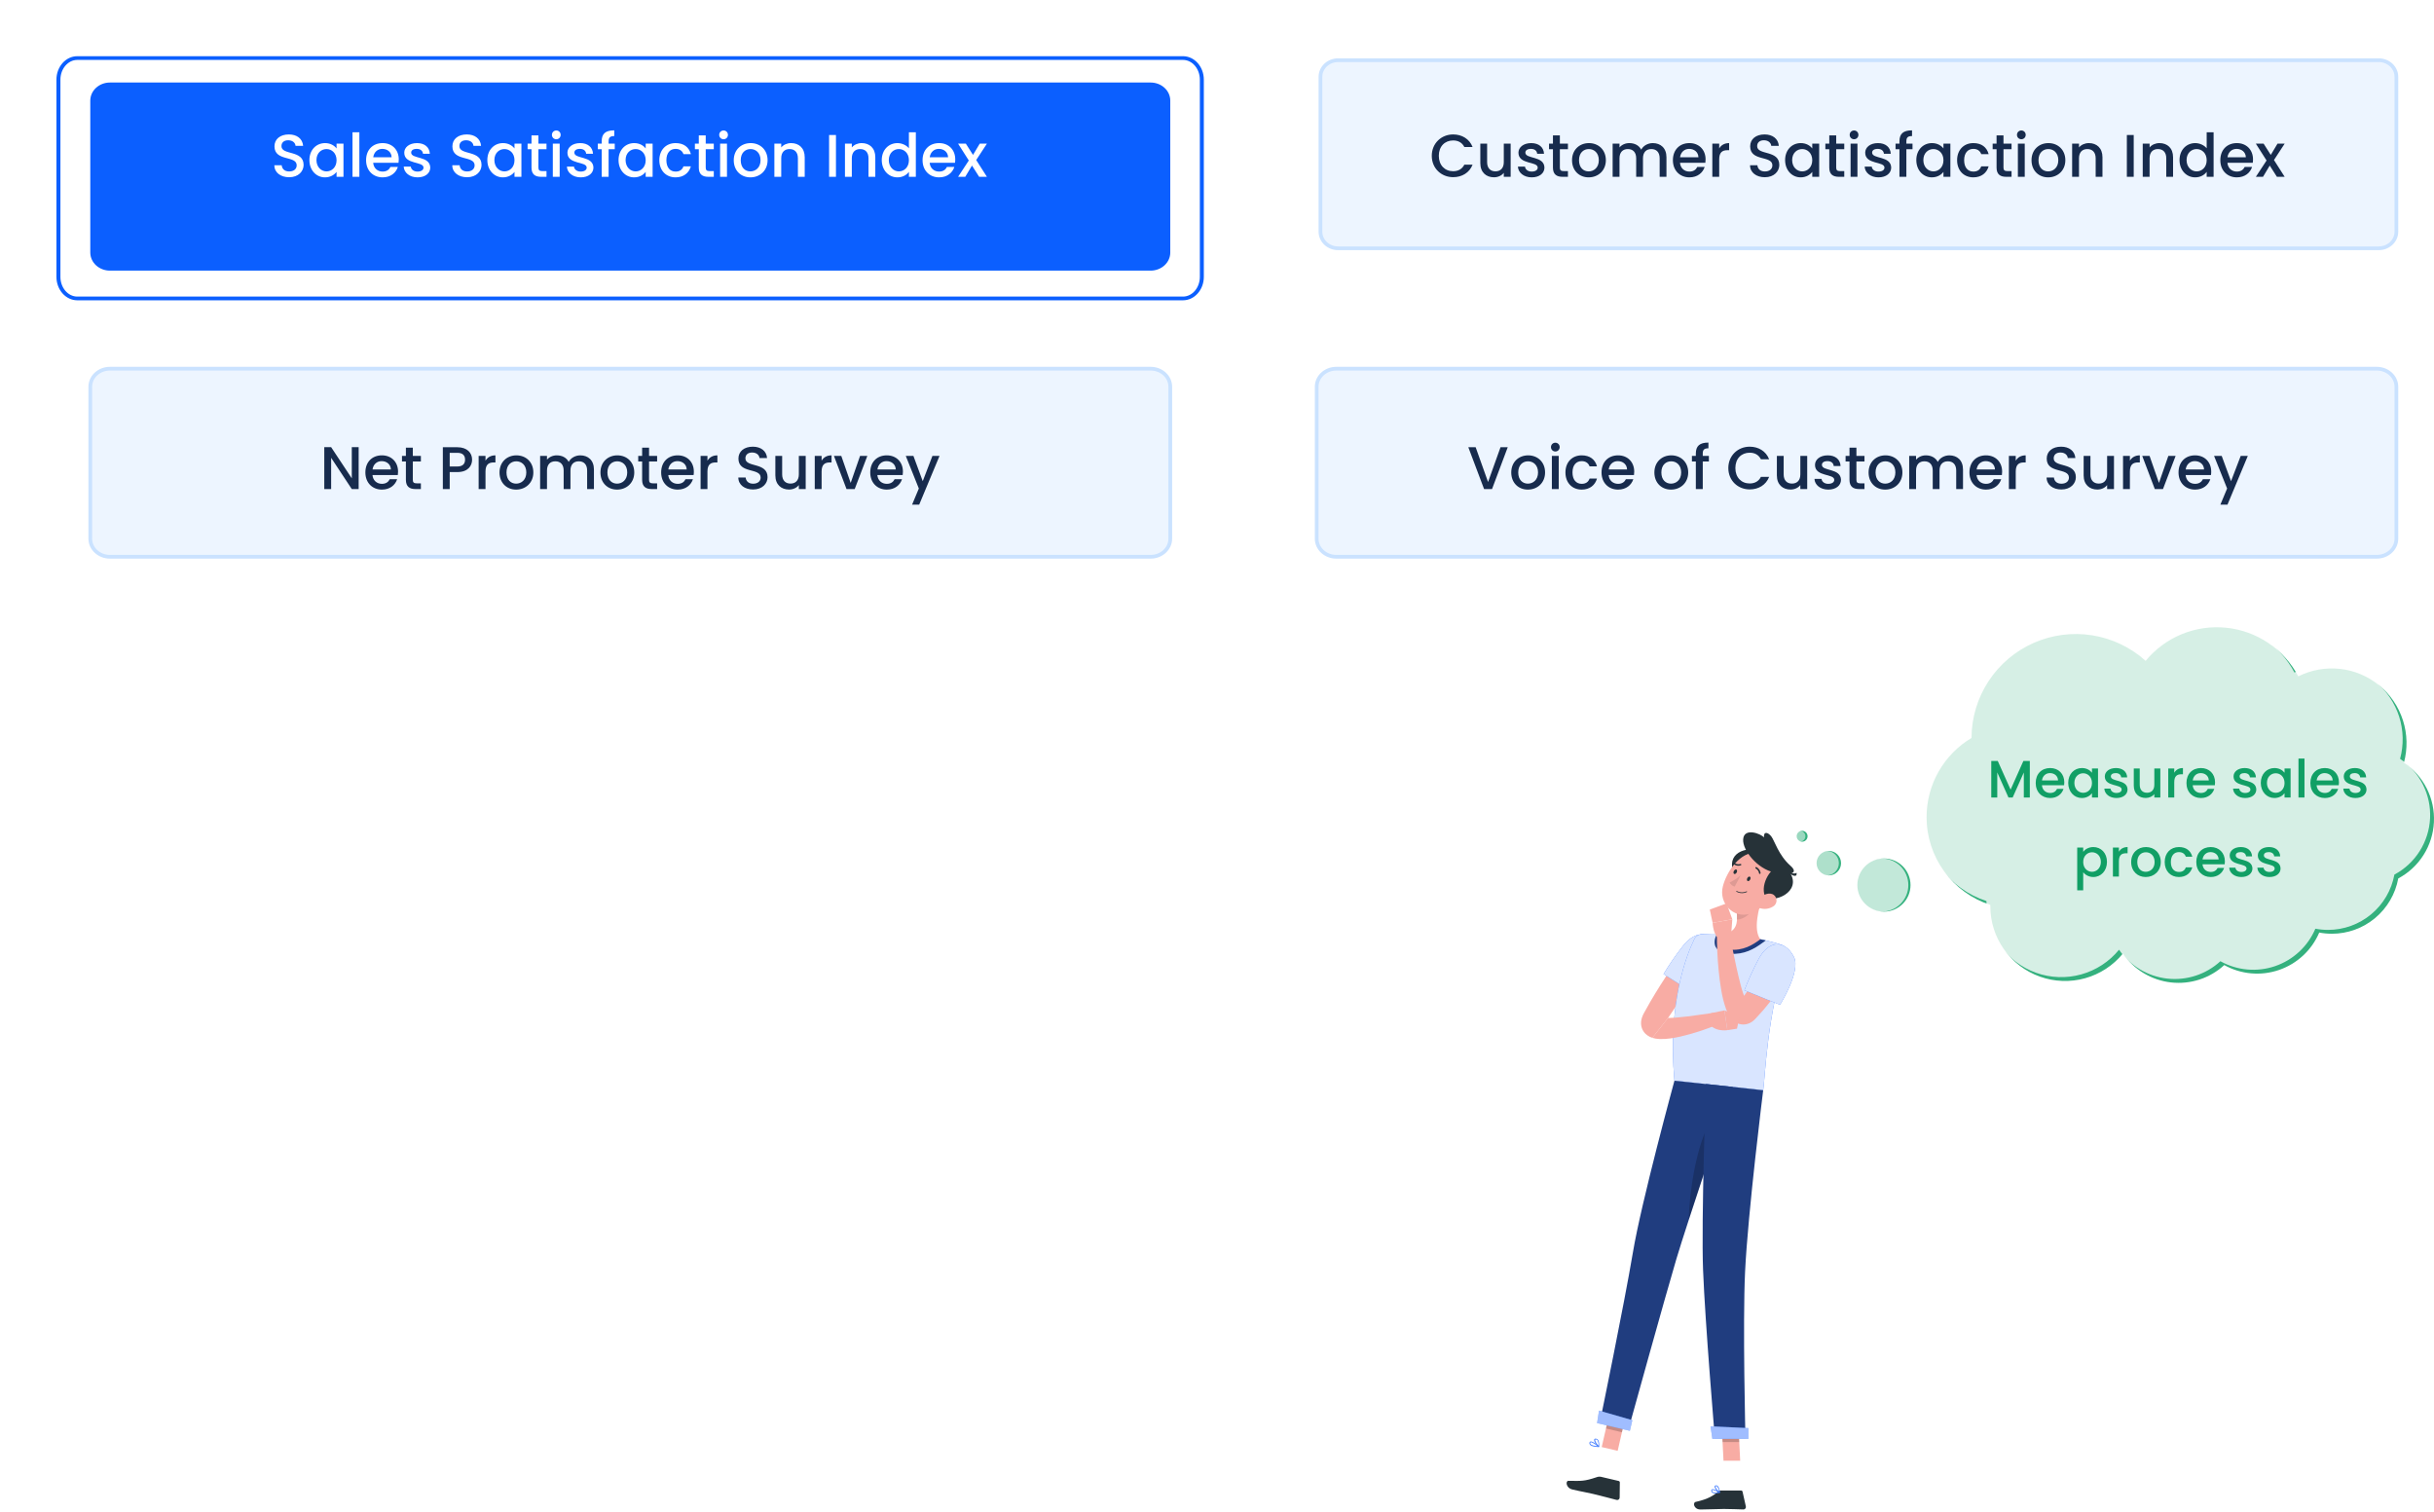 <svg width="647" height="402" viewBox="0 0 647 402" fill="none" xmlns="http://www.w3.org/2000/svg">
<g filter="url(#filter0_d_387_218)">
<path d="M29.22 16H305.861C307.245 16 308.572 16.506 309.551 17.408C310.53 18.31 311.08 19.533 311.08 20.808V61.192C311.08 62.467 310.53 63.69 309.551 64.592C308.572 65.493 307.245 66 305.861 66H29.22C27.835 66 26.508 65.493 25.529 64.592C24.55 63.69 24 62.467 24 61.192V20.808C24 19.533 24.55 18.31 25.529 17.408C26.508 16.506 27.835 16 29.22 16V16Z" fill="#0B5FFF"/>
</g>
<g filter="url(#filter1_d_387_218)">
<path d="M20.546 9.99C18.072 9.99 16.06 12.345 16.06 15.24V67.652C16.06 70.547 18.072 72.902 20.546 72.902H314.454C316.927 72.902 318.94 70.547 318.94 67.652V15.24C318.94 12.345 316.927 9.99 314.454 9.99H20.546ZM20.546 9H314.454C317.517 9 319.999 11.794 319.999 15.24V67.652C319.999 71.098 317.517 73.891 314.454 73.891H20.546C17.483 73.891 15 71.098 15 67.652V15.24C15 11.794 17.483 9 20.546 9Z" fill="#0B5FFF"/>
</g>
<path d="M632.303 16H355.697C353.103 16 351 17.975 351 20.412V61.588C351 64.025 353.103 66 355.697 66H632.303C634.897 66 637 64.025 637 61.588V20.412C637 17.975 634.897 16 632.303 16Z" fill="#EDF5FF" stroke="#CAE2FF" stroke-width="0.99"/>
<path d="M305.861 98H29.22C26.337 98 24 100.152 24 102.808V143.192C24 145.848 26.337 148 29.22 148H305.861C308.743 148 311.08 145.848 311.08 143.192V102.808C311.08 100.152 308.743 98 305.861 98Z" fill="#EDF5FF" stroke="#CAE2FF" stroke-width="0.99"/>
<path d="M631.782 98H355.218C352.336 98 350 100.152 350 102.808V143.192C350 145.848 352.336 148 355.218 148H631.782C634.664 148 637 145.848 637 143.192V102.808C637 100.152 634.664 98 631.782 98Z" fill="#EDF5FF" stroke="#CAE2FF" stroke-width="0.99"/>
<path d="M380.592 41.416C380.592 44.76 383.136 47.096 386.272 47.096C388.592 47.096 390.592 45.944 391.44 43.768H389.248C388.656 44.952 387.6 45.512 386.272 45.512C384.064 45.512 382.464 43.928 382.464 41.416C382.464 38.904 384.064 37.336 386.272 37.336C387.6 37.336 388.656 37.896 389.248 39.08H391.44C390.592 36.904 388.592 35.736 386.272 35.736C383.136 35.736 380.592 38.088 380.592 41.416ZM401.559 38.184H399.735V43.096C399.735 44.712 398.855 45.544 397.511 45.544C396.183 45.544 395.303 44.712 395.303 43.096V38.184H393.495V43.368C393.495 45.832 395.063 47.128 397.127 47.128C398.167 47.128 399.159 46.696 399.735 45.944V47H401.559V38.184ZM410.542 44.536C410.446 41.352 405.47 42.344 405.47 40.568C405.47 39.976 405.982 39.576 406.958 39.576C407.95 39.576 408.542 40.104 408.606 40.872H410.43C410.334 39.112 409.022 38.04 407.022 38.04C404.942 38.04 403.63 39.176 403.63 40.584C403.63 43.816 408.75 42.824 408.75 44.552C408.75 45.16 408.19 45.608 407.134 45.608C406.126 45.608 405.438 45.016 405.374 44.296H403.486C403.566 45.896 405.054 47.144 407.166 47.144C409.246 47.144 410.542 46.024 410.542 44.536ZM412.801 44.552C412.801 46.344 413.777 47 415.345 47H416.785V45.48H415.665C414.897 45.48 414.641 45.208 414.641 44.552V39.672H416.785V38.184H414.641V35.992H412.801V38.184H411.761V39.672H412.801V44.552ZM426.866 42.584C426.866 39.816 424.882 38.04 422.37 38.04C419.858 38.04 417.874 39.816 417.874 42.584C417.874 45.352 419.778 47.144 422.29 47.144C424.818 47.144 426.866 45.352 426.866 42.584ZM419.73 42.584C419.73 40.584 420.962 39.624 422.338 39.624C423.698 39.624 424.994 40.584 424.994 42.584C424.994 44.584 423.65 45.56 422.29 45.56C420.914 45.56 419.73 44.584 419.73 42.584ZM441.165 47H442.973V41.8C442.973 39.336 441.405 38.04 439.341 38.04C438.061 38.04 436.813 38.712 436.269 39.784C435.661 38.632 434.493 38.04 433.101 38.04C432.045 38.04 431.085 38.472 430.493 39.192V38.184H428.669V47H430.493V42.072C430.493 40.456 431.373 39.624 432.717 39.624C434.045 39.624 434.925 40.456 434.925 42.072V47H436.733V42.072C436.733 40.456 437.613 39.624 438.957 39.624C440.285 39.624 441.165 40.456 441.165 42.072V47ZM449.006 39.576C450.366 39.576 451.438 40.44 451.47 41.8H446.59C446.782 40.408 447.774 39.576 449.006 39.576ZM453.134 44.376H451.166C450.83 45.064 450.206 45.608 449.086 45.608C447.742 45.608 446.702 44.728 446.574 43.272H453.31C453.358 42.968 453.374 42.68 453.374 42.376C453.374 39.784 451.598 38.04 449.086 38.04C446.478 38.04 444.686 39.816 444.686 42.584C444.686 45.352 446.558 47.144 449.086 47.144C451.246 47.144 452.638 45.912 453.134 44.376ZM456.993 42.36C456.993 40.488 457.825 39.928 459.169 39.928H459.633V38.04C458.385 38.04 457.505 38.584 456.993 39.464V38.184H455.169V47H456.993V42.36ZM472.97 43.848C472.97 39.784 467.082 41.352 467.082 38.84C467.082 37.768 467.898 37.256 468.954 37.288C470.106 37.32 470.762 38.008 470.826 38.76H472.842C472.682 36.856 471.178 35.736 469.05 35.736C466.778 35.736 465.226 36.952 465.226 38.904C465.226 43 471.13 41.256 471.13 43.944C471.13 44.888 470.41 45.576 469.13 45.576C467.866 45.576 467.226 44.84 467.146 43.928H465.194C465.194 45.896 466.906 47.112 469.13 47.112C471.61 47.112 472.97 45.512 472.97 43.848ZM474.514 42.552C474.514 45.272 476.354 47.144 478.642 47.144C480.114 47.144 481.17 46.44 481.73 45.688V47H483.57V38.184H481.73V39.464C481.186 38.744 480.162 38.04 478.674 38.04C476.354 38.04 474.514 39.832 474.514 42.552ZM481.73 42.584C481.73 44.488 480.434 45.56 479.058 45.56C477.698 45.56 476.386 44.456 476.386 42.552C476.386 40.648 477.698 39.624 479.058 39.624C480.434 39.624 481.73 40.696 481.73 42.584ZM486.254 44.552C486.254 46.344 487.23 47 488.798 47H490.238V45.48H489.118C488.35 45.48 488.094 45.208 488.094 44.552V39.672H490.238V38.184H488.094V35.992H486.254V38.184H485.214V39.672H486.254V44.552ZM491.919 47H493.743V38.184H491.919V47ZM492.847 37.016C493.487 37.016 493.999 36.504 493.999 35.848C493.999 35.192 493.487 34.68 492.847 34.68C492.191 34.68 491.679 35.192 491.679 35.848C491.679 36.504 492.191 37.016 492.847 37.016ZM502.714 44.536C502.618 41.352 497.642 42.344 497.642 40.568C497.642 39.976 498.154 39.576 499.13 39.576C500.122 39.576 500.714 40.104 500.778 40.872H502.602C502.506 39.112 501.194 38.04 499.194 38.04C497.114 38.04 495.802 39.176 495.802 40.584C495.802 43.816 500.922 42.824 500.922 44.552C500.922 45.16 500.362 45.608 499.306 45.608C498.298 45.608 497.61 45.016 497.546 44.296H495.658C495.738 45.896 497.226 47.144 499.338 47.144C501.418 47.144 502.714 46.024 502.714 44.536ZM504.908 47H506.748V39.672H508.38V38.184H506.748V37.56C506.748 36.552 507.132 36.168 508.252 36.168V34.648C505.948 34.648 504.908 35.528 504.908 37.56V38.184H503.868V39.672H504.908V47ZM509.389 42.552C509.389 45.272 511.229 47.144 513.517 47.144C514.989 47.144 516.045 46.44 516.605 45.688V47H518.445V38.184H516.605V39.464C516.061 38.744 515.037 38.04 513.549 38.04C511.229 38.04 509.389 39.832 509.389 42.552ZM516.605 42.584C516.605 44.488 515.309 45.56 513.933 45.56C512.573 45.56 511.261 44.456 511.261 42.552C511.261 40.648 512.573 39.624 513.933 39.624C515.309 39.624 516.605 40.696 516.605 42.584ZM520.233 42.584C520.233 45.352 522.025 47.144 524.553 47.144C526.713 47.144 528.121 45.944 528.617 44.216H526.649C526.313 45.128 525.641 45.608 524.553 45.608C523.081 45.608 522.105 44.52 522.105 42.584C522.105 40.664 523.081 39.576 524.553 39.576C525.641 39.576 526.345 40.12 526.649 40.968H528.617C528.121 39.112 526.713 38.04 524.553 38.04C522.025 38.04 520.233 39.832 520.233 42.584ZM530.722 44.552C530.722 46.344 531.698 47 533.266 47H534.706V45.48H533.586C532.818 45.48 532.562 45.208 532.562 44.552V39.672H534.706V38.184H532.562V35.992H530.722V38.184H529.682V39.672H530.722V44.552ZM536.388 47H538.212V38.184H536.388V47ZM537.316 37.016C537.956 37.016 538.468 36.504 538.468 35.848C538.468 35.192 537.956 34.68 537.316 34.68C536.66 34.68 536.148 35.192 536.148 35.848C536.148 36.504 536.66 37.016 537.316 37.016ZM549.006 42.584C549.006 39.816 547.022 38.04 544.51 38.04C541.998 38.04 540.014 39.816 540.014 42.584C540.014 45.352 541.918 47.144 544.43 47.144C546.958 47.144 549.006 45.352 549.006 42.584ZM541.87 42.584C541.87 40.584 543.102 39.624 544.478 39.624C545.838 39.624 547.134 40.584 547.134 42.584C547.134 44.584 545.79 45.56 544.43 45.56C543.054 45.56 541.87 44.584 541.87 42.584ZM557.065 47H558.873V41.8C558.873 39.336 557.321 38.04 555.257 38.04C554.201 38.04 553.225 38.472 552.633 39.192V38.184H550.809V47H552.633V42.072C552.633 40.456 553.513 39.624 554.857 39.624C556.185 39.624 557.065 40.456 557.065 42.072V47ZM565.356 47H567.18V35.88H565.356V47ZM575.831 47H577.639V41.8C577.639 39.336 576.087 38.04 574.023 38.04C572.967 38.04 571.991 38.472 571.399 39.192V38.184H569.575V47H571.399V42.072C571.399 40.456 572.279 39.624 573.623 39.624C574.951 39.624 575.831 40.456 575.831 42.072V47ZM579.358 42.552C579.358 45.272 581.198 47.144 583.518 47.144C584.958 47.144 586.014 46.472 586.574 45.672V47H588.414V35.16H586.574V39.416C585.902 38.584 584.686 38.04 583.534 38.04C581.198 38.04 579.358 39.832 579.358 42.552ZM586.574 42.584C586.574 44.488 585.278 45.56 583.902 45.56C582.542 45.56 581.23 44.456 581.23 42.552C581.23 40.648 582.542 39.624 583.902 39.624C585.278 39.624 586.574 40.696 586.574 42.584ZM594.521 39.576C595.881 39.576 596.953 40.44 596.985 41.8H592.105C592.297 40.408 593.289 39.576 594.521 39.576ZM598.649 44.376H596.681C596.345 45.064 595.721 45.608 594.601 45.608C593.257 45.608 592.217 44.728 592.089 43.272H598.825C598.873 42.968 598.889 42.68 598.889 42.376C598.889 39.784 597.113 38.04 594.601 38.04C591.993 38.04 590.201 39.816 590.201 42.584C590.201 45.352 592.073 47.144 594.601 47.144C596.761 47.144 598.153 45.912 598.649 44.376ZM605.244 47H607.308L604.46 42.536L607.308 38.184H605.404L603.612 41.176L601.708 38.184H599.644L602.492 42.664L599.644 47H601.548L603.34 44.008L605.244 47Z" fill="#172B4D"/>
<path d="M93.512 118.864V127.152L88.024 118.864H86.2V130H88.024V121.696L93.512 130H95.336V118.864H93.512ZM101.443 122.576C102.803 122.576 103.875 123.44 103.907 124.8H99.027C99.219 123.408 100.211 122.576 101.443 122.576ZM105.571 127.376H103.603C103.267 128.064 102.643 128.608 101.523 128.608C100.179 128.608 99.139 127.728 99.011 126.272H105.747C105.795 125.968 105.811 125.68 105.811 125.376C105.811 122.784 104.035 121.04 101.523 121.04C98.915 121.04 97.123 122.816 97.123 125.584C97.123 128.352 98.995 130.144 101.523 130.144C103.683 130.144 105.075 128.912 105.571 127.376ZM107.894 127.552C107.894 129.344 108.87 130 110.438 130H111.878V128.48H110.758C109.99 128.48 109.734 128.208 109.734 127.552V122.672H111.878V121.184H109.734V118.992H107.894V121.184H106.854V122.672H107.894V127.552ZM119.54 124V120.368H121.556C122.98 120.368 123.62 121.04 123.62 122.192C123.62 123.312 122.98 124 121.556 124H119.54ZM125.492 122.192C125.492 120.384 124.196 118.88 121.556 118.88H117.716V130H119.54V125.488H121.556C124.452 125.488 125.492 123.776 125.492 122.192ZM129.055 125.36C129.055 123.488 129.887 122.928 131.231 122.928H131.695V121.04C130.447 121.04 129.567 121.584 129.055 122.464V121.184H127.231V130H129.055V125.36ZM141.772 125.584C141.772 122.816 139.788 121.04 137.276 121.04C134.764 121.04 132.78 122.816 132.78 125.584C132.78 128.352 134.684 130.144 137.196 130.144C139.724 130.144 141.772 128.352 141.772 125.584ZM134.636 125.584C134.636 123.584 135.868 122.624 137.244 122.624C138.604 122.624 139.9 123.584 139.9 125.584C139.9 127.584 138.556 128.56 137.196 128.56C135.82 128.56 134.636 127.584 134.636 125.584ZM156.071 130H157.879V124.8C157.879 122.336 156.311 121.04 154.247 121.04C152.967 121.04 151.719 121.712 151.175 122.784C150.567 121.632 149.399 121.04 148.007 121.04C146.951 121.04 145.991 121.472 145.399 122.192V121.184H143.575V130H145.399V125.072C145.399 123.456 146.279 122.624 147.623 122.624C148.951 122.624 149.831 123.456 149.831 125.072V130H151.639V125.072C151.639 123.456 152.519 122.624 153.863 122.624C155.191 122.624 156.071 123.456 156.071 125.072V130ZM168.6 125.584C168.6 122.816 166.616 121.04 164.104 121.04C161.592 121.04 159.608 122.816 159.608 125.584C159.608 128.352 161.512 130.144 164.024 130.144C166.552 130.144 168.6 128.352 168.6 125.584ZM161.464 125.584C161.464 123.584 162.696 122.624 164.072 122.624C165.432 122.624 166.728 123.584 166.728 125.584C166.728 127.584 165.384 128.56 164.024 128.56C162.648 128.56 161.464 127.584 161.464 125.584ZM170.691 127.552C170.691 129.344 171.667 130 173.235 130H174.675V128.48H173.555C172.787 128.48 172.531 128.208 172.531 127.552V122.672H174.675V121.184H172.531V118.992H170.691V121.184H169.651V122.672H170.691V127.552ZM180.068 122.576C181.428 122.576 182.5 123.44 182.532 124.8H177.652C177.844 123.408 178.836 122.576 180.068 122.576ZM184.196 127.376H182.228C181.892 128.064 181.268 128.608 180.148 128.608C178.804 128.608 177.764 127.728 177.636 126.272H184.372C184.42 125.968 184.436 125.68 184.436 125.376C184.436 122.784 182.66 121.04 180.148 121.04C177.54 121.04 175.748 122.816 175.748 125.584C175.748 128.352 177.62 130.144 180.148 130.144C182.308 130.144 183.7 128.912 184.196 127.376ZM188.055 125.36C188.055 123.488 188.887 122.928 190.231 122.928H190.695V121.04C189.447 121.04 188.567 121.584 188.055 122.464V121.184H186.231V130H188.055V125.36ZM204.032 126.848C204.032 122.784 198.144 124.352 198.144 121.84C198.144 120.768 198.96 120.256 200.016 120.288C201.168 120.32 201.824 121.008 201.888 121.76H203.904C203.744 119.856 202.24 118.736 200.112 118.736C197.84 118.736 196.288 119.952 196.288 121.904C196.288 126 202.192 124.256 202.192 126.944C202.192 127.888 201.472 128.576 200.192 128.576C198.928 128.576 198.288 127.84 198.208 126.928H196.256C196.256 128.896 197.968 130.112 200.192 130.112C202.672 130.112 204.032 128.512 204.032 126.848ZM214.168 121.184H212.344V126.096C212.344 127.712 211.464 128.544 210.12 128.544C208.792 128.544 207.912 127.712 207.912 126.096V121.184H206.104V126.368C206.104 128.832 207.672 130.128 209.736 130.128C210.776 130.128 211.768 129.696 212.344 128.944V130H214.168V121.184ZM218.399 125.36C218.399 123.488 219.231 122.928 220.575 122.928H221.039V121.04C219.791 121.04 218.911 121.584 218.399 122.464V121.184H216.575V130H218.399V125.36ZM221.676 121.184L225.02 130H227.196L230.556 121.184H228.62L226.124 128.368L223.628 121.184H221.676ZM235.646 122.576C237.006 122.576 238.078 123.44 238.11 124.8H233.23C233.422 123.408 234.414 122.576 235.646 122.576ZM239.774 127.376H237.806C237.47 128.064 236.846 128.608 235.726 128.608C234.382 128.608 233.342 127.728 233.214 126.272H239.95C239.998 125.968 240.014 125.68 240.014 125.376C240.014 122.784 238.238 121.04 235.726 121.04C233.118 121.04 231.326 122.816 231.326 125.584C231.326 128.352 233.198 130.144 235.726 130.144C237.886 130.144 239.278 128.912 239.774 127.376ZM245.281 127.904L242.801 121.184H240.769L244.241 129.856L242.449 134.144H244.337L249.745 121.184H247.857L245.281 127.904Z" fill="#172B4D"/>
<path d="M395.552 128.128L392.256 118.88H390.304L394.496 130H396.608L400.784 118.88H398.864L395.552 128.128ZM410.709 125.584C410.709 122.816 408.725 121.04 406.213 121.04C403.701 121.04 401.717 122.816 401.717 125.584C401.717 128.352 403.621 130.144 406.133 130.144C408.661 130.144 410.709 128.352 410.709 125.584ZM403.573 125.584C403.573 123.584 404.805 122.624 406.181 122.624C407.541 122.624 408.837 123.584 408.837 125.584C408.837 127.584 407.493 128.56 406.133 128.56C404.757 128.56 403.573 127.584 403.573 125.584ZM412.513 130H414.337V121.184H412.513V130ZM413.441 120.016C414.081 120.016 414.593 119.504 414.593 118.848C414.593 118.192 414.081 117.68 413.441 117.68C412.785 117.68 412.273 118.192 412.273 118.848C412.273 119.504 412.785 120.016 413.441 120.016ZM416.123 125.584C416.123 128.352 417.915 130.144 420.443 130.144C422.603 130.144 424.011 128.944 424.507 127.216H422.539C422.203 128.128 421.531 128.608 420.443 128.608C418.971 128.608 417.995 127.52 417.995 125.584C417.995 123.664 418.971 122.576 420.443 122.576C421.531 122.576 422.235 123.12 422.539 123.968H424.507C424.011 122.112 422.603 121.04 420.443 121.04C417.915 121.04 416.123 122.832 416.123 125.584ZM430.037 122.576C431.397 122.576 432.469 123.44 432.501 124.8H427.621C427.813 123.408 428.805 122.576 430.037 122.576ZM434.165 127.376H432.197C431.861 128.064 431.237 128.608 430.117 128.608C428.773 128.608 427.733 127.728 427.605 126.272H434.341C434.389 125.968 434.405 125.68 434.405 125.376C434.405 122.784 432.629 121.04 430.117 121.04C427.509 121.04 425.717 122.816 425.717 125.584C425.717 128.352 427.589 130.144 430.117 130.144C432.277 130.144 433.669 128.912 434.165 127.376ZM448.756 125.584C448.756 122.816 446.772 121.04 444.26 121.04C441.748 121.04 439.764 122.816 439.764 125.584C439.764 128.352 441.668 130.144 444.18 130.144C446.708 130.144 448.756 128.352 448.756 125.584ZM441.62 125.584C441.62 123.584 442.852 122.624 444.228 122.624C445.588 122.624 446.884 123.584 446.884 125.584C446.884 127.584 445.54 128.56 444.18 128.56C442.804 128.56 441.62 127.584 441.62 125.584ZM450.783 130H452.623V122.672H454.255V121.184H452.623V120.56C452.623 119.552 453.007 119.168 454.127 119.168V117.648C451.823 117.648 450.783 118.528 450.783 120.56V121.184H449.743V122.672H450.783V130ZM459.42 124.416C459.42 127.76 461.964 130.096 465.1 130.096C467.42 130.096 469.42 128.944 470.268 126.768H468.076C467.484 127.952 466.428 128.512 465.1 128.512C462.892 128.512 461.292 126.928 461.292 124.416C461.292 121.904 462.892 120.336 465.1 120.336C466.428 120.336 467.484 120.896 468.076 122.08H470.268C469.42 119.904 467.42 118.736 465.1 118.736C461.964 118.736 459.42 121.088 459.42 124.416ZM480.387 121.184H478.563V126.096C478.563 127.712 477.683 128.544 476.339 128.544C475.011 128.544 474.131 127.712 474.131 126.096V121.184H472.323V126.368C472.323 128.832 473.891 130.128 475.955 130.128C476.995 130.128 477.987 129.696 478.563 128.944V130H480.387V121.184ZM489.37 127.536C489.274 124.352 484.298 125.344 484.298 123.568C484.298 122.976 484.81 122.576 485.786 122.576C486.778 122.576 487.37 123.104 487.434 123.872H489.258C489.162 122.112 487.85 121.04 485.85 121.04C483.77 121.04 482.458 122.176 482.458 123.584C482.458 126.816 487.578 125.824 487.578 127.552C487.578 128.16 487.018 128.608 485.962 128.608C484.954 128.608 484.266 128.016 484.202 127.296H482.314C482.394 128.896 483.882 130.144 485.994 130.144C488.074 130.144 489.37 129.024 489.37 127.536ZM491.629 127.552C491.629 129.344 492.605 130 494.173 130H495.613V128.48H494.493C493.725 128.48 493.469 128.208 493.469 127.552V122.672H495.613V121.184H493.469V118.992H491.629V121.184H490.589V122.672H491.629V127.552ZM505.694 125.584C505.694 122.816 503.71 121.04 501.198 121.04C498.686 121.04 496.702 122.816 496.702 125.584C496.702 128.352 498.606 130.144 501.118 130.144C503.646 130.144 505.694 128.352 505.694 125.584ZM498.558 125.584C498.558 123.584 499.79 122.624 501.166 122.624C502.526 122.624 503.822 123.584 503.822 125.584C503.822 127.584 502.478 128.56 501.118 128.56C499.742 128.56 498.558 127.584 498.558 125.584ZM519.993 130H521.801V124.8C521.801 122.336 520.233 121.04 518.169 121.04C516.889 121.04 515.641 121.712 515.097 122.784C514.489 121.632 513.321 121.04 511.929 121.04C510.873 121.04 509.913 121.472 509.321 122.192V121.184H507.497V130H509.321V125.072C509.321 123.456 510.201 122.624 511.545 122.624C512.873 122.624 513.753 123.456 513.753 125.072V130H515.561V125.072C515.561 123.456 516.441 122.624 517.785 122.624C519.113 122.624 519.993 123.456 519.993 125.072V130ZM527.834 122.576C529.194 122.576 530.266 123.44 530.298 124.8H525.418C525.61 123.408 526.602 122.576 527.834 122.576ZM531.962 127.376H529.994C529.658 128.064 529.034 128.608 527.914 128.608C526.57 128.608 525.53 127.728 525.402 126.272H532.138C532.186 125.968 532.202 125.68 532.202 125.376C532.202 122.784 530.426 121.04 527.914 121.04C525.306 121.04 523.514 122.816 523.514 125.584C523.514 128.352 525.386 130.144 527.914 130.144C530.074 130.144 531.466 128.912 531.962 127.376ZM535.821 125.36C535.821 123.488 536.653 122.928 537.997 122.928H538.461V121.04C537.213 121.04 536.333 121.584 535.821 122.464V121.184H533.997V130H535.821V125.36ZM551.798 126.848C551.798 122.784 545.91 124.352 545.91 121.84C545.91 120.768 546.726 120.256 547.782 120.288C548.934 120.32 549.59 121.008 549.654 121.76H551.67C551.51 119.856 550.006 118.736 547.878 118.736C545.606 118.736 544.054 119.952 544.054 121.904C544.054 126 549.958 124.256 549.958 126.944C549.958 127.888 549.238 128.576 547.958 128.576C546.694 128.576 546.054 127.84 545.974 126.928H544.022C544.022 128.896 545.734 130.112 547.958 130.112C550.438 130.112 551.798 128.512 551.798 126.848ZM561.934 121.184H560.11V126.096C560.11 127.712 559.23 128.544 557.886 128.544C556.558 128.544 555.678 127.712 555.678 126.096V121.184H553.87V126.368C553.87 128.832 555.438 130.128 557.502 130.128C558.542 130.128 559.534 129.696 560.11 128.944V130H561.934V121.184ZM566.165 125.36C566.165 123.488 566.997 122.928 568.341 122.928H568.805V121.04C567.557 121.04 566.677 121.584 566.165 122.464V121.184H564.341V130H566.165V125.36ZM569.441 121.184L572.785 130H574.961L578.321 121.184H576.385L573.889 128.368L571.393 121.184H569.441ZM583.412 122.576C584.772 122.576 585.844 123.44 585.876 124.8H580.996C581.188 123.408 582.18 122.576 583.412 122.576ZM587.54 127.376H585.572C585.236 128.064 584.612 128.608 583.492 128.608C582.148 128.608 581.108 127.728 580.98 126.272H587.716C587.764 125.968 587.78 125.68 587.78 125.376C587.78 122.784 586.004 121.04 583.492 121.04C580.884 121.04 579.092 122.816 579.092 125.584C579.092 128.352 580.964 130.144 583.492 130.144C585.652 130.144 587.044 128.912 587.54 127.376ZM593.047 127.904L590.567 121.184H588.535L592.007 129.856L590.215 134.144H592.103L597.511 121.184H595.623L593.047 127.904Z" fill="#172B4D"/>
<path d="M80.704 43.848C80.704 39.784 74.816 41.352 74.816 38.84C74.816 37.768 75.632 37.256 76.688 37.288C77.84 37.32 78.496 38.008 78.56 38.76H80.576C80.416 36.856 78.912 35.736 76.784 35.736C74.512 35.736 72.96 36.952 72.96 38.904C72.96 43 78.864 41.256 78.864 43.944C78.864 44.888 78.144 45.576 76.864 45.576C75.6 45.576 74.96 44.84 74.88 43.928H72.928C72.928 45.896 74.64 47.112 76.864 47.112C79.344 47.112 80.704 45.512 80.704 43.848ZM82.248 42.552C82.248 45.272 84.088 47.144 86.376 47.144C87.848 47.144 88.904 46.44 89.464 45.688V47H91.304V38.184H89.464V39.464C88.92 38.744 87.896 38.04 86.408 38.04C84.088 38.04 82.248 39.832 82.248 42.552ZM89.464 42.584C89.464 44.488 88.168 45.56 86.792 45.56C85.432 45.56 84.12 44.456 84.12 42.552C84.12 40.648 85.432 39.624 86.792 39.624C88.168 39.624 89.464 40.696 89.464 42.584ZM93.7 47H95.524V35.16H93.7V47ZM101.631 39.576C102.991 39.576 104.063 40.44 104.095 41.8H99.215C99.407 40.408 100.399 39.576 101.631 39.576ZM105.759 44.376H103.791C103.455 45.064 102.831 45.608 101.711 45.608C100.367 45.608 99.327 44.728 99.199 43.272H105.935C105.983 42.968 105.999 42.68 105.999 42.376C105.999 39.784 104.223 38.04 101.711 38.04C99.103 38.04 97.311 39.816 97.311 42.584C97.311 45.352 99.183 47.144 101.711 47.144C103.871 47.144 105.263 45.912 105.759 44.376ZM114.37 44.536C114.274 41.352 109.298 42.344 109.298 40.568C109.298 39.976 109.81 39.576 110.786 39.576C111.778 39.576 112.37 40.104 112.434 40.872H114.258C114.162 39.112 112.85 38.04 110.85 38.04C108.77 38.04 107.458 39.176 107.458 40.584C107.458 43.816 112.578 42.824 112.578 44.552C112.578 45.16 112.018 45.608 110.962 45.608C109.954 45.608 109.266 45.016 109.202 44.296H107.314C107.394 45.896 108.882 47.144 110.994 47.144C113.074 47.144 114.37 46.024 114.37 44.536ZM128.001 43.848C128.001 39.784 122.113 41.352 122.113 38.84C122.113 37.768 122.929 37.256 123.985 37.288C125.137 37.32 125.793 38.008 125.857 38.76H127.873C127.713 36.856 126.209 35.736 124.081 35.736C121.809 35.736 120.257 36.952 120.257 38.904C120.257 43 126.161 41.256 126.161 43.944C126.161 44.888 125.441 45.576 124.161 45.576C122.897 45.576 122.257 44.84 122.177 43.928H120.225C120.225 45.896 121.937 47.112 124.161 47.112C126.641 47.112 128.001 45.512 128.001 43.848ZM129.545 42.552C129.545 45.272 131.385 47.144 133.673 47.144C135.145 47.144 136.201 46.44 136.761 45.688V47H138.601V38.184H136.761V39.464C136.217 38.744 135.193 38.04 133.705 38.04C131.385 38.04 129.545 39.832 129.545 42.552ZM136.761 42.584C136.761 44.488 135.465 45.56 134.089 45.56C132.729 45.56 131.417 44.456 131.417 42.552C131.417 40.648 132.729 39.624 134.089 39.624C135.465 39.624 136.761 40.696 136.761 42.584ZM141.285 44.552C141.285 46.344 142.261 47 143.829 47H145.269V45.48H144.149C143.381 45.48 143.125 45.208 143.125 44.552V39.672H145.269V38.184H143.125V35.992H141.285V38.184H140.245V39.672H141.285V44.552ZM146.95 47H148.774V38.184H146.95V47ZM147.878 37.016C148.518 37.016 149.03 36.504 149.03 35.848C149.03 35.192 148.518 34.68 147.878 34.68C147.222 34.68 146.71 35.192 146.71 35.848C146.71 36.504 147.222 37.016 147.878 37.016ZM157.745 44.536C157.649 41.352 152.673 42.344 152.673 40.568C152.673 39.976 153.185 39.576 154.161 39.576C155.153 39.576 155.745 40.104 155.809 40.872H157.633C157.537 39.112 156.225 38.04 154.225 38.04C152.145 38.04 150.833 39.176 150.833 40.584C150.833 43.816 155.953 42.824 155.953 44.552C155.953 45.16 155.393 45.608 154.337 45.608C153.329 45.608 152.641 45.016 152.577 44.296H150.689C150.769 45.896 152.257 47.144 154.369 47.144C156.449 47.144 157.745 46.024 157.745 44.536ZM159.94 47H161.78V39.672H163.412V38.184H161.78V37.56C161.78 36.552 162.164 36.168 163.284 36.168V34.648C160.98 34.648 159.94 35.528 159.94 37.56V38.184H158.9V39.672H159.94V47ZM164.42 42.552C164.42 45.272 166.26 47.144 168.548 47.144C170.02 47.144 171.076 46.44 171.636 45.688V47H173.476V38.184H171.636V39.464C171.092 38.744 170.068 38.04 168.58 38.04C166.26 38.04 164.42 39.832 164.42 42.552ZM171.636 42.584C171.636 44.488 170.34 45.56 168.964 45.56C167.604 45.56 166.292 44.456 166.292 42.552C166.292 40.648 167.604 39.624 168.964 39.624C170.34 39.624 171.636 40.696 171.636 42.584ZM175.264 42.584C175.264 45.352 177.056 47.144 179.584 47.144C181.744 47.144 183.152 45.944 183.648 44.216H181.68C181.344 45.128 180.672 45.608 179.584 45.608C178.112 45.608 177.136 44.52 177.136 42.584C177.136 40.664 178.112 39.576 179.584 39.576C180.672 39.576 181.376 40.12 181.68 40.968H183.648C183.152 39.112 181.744 38.04 179.584 38.04C177.056 38.04 175.264 39.832 175.264 42.584ZM185.754 44.552C185.754 46.344 186.73 47 188.298 47H189.738V45.48H188.618C187.85 45.48 187.594 45.208 187.594 44.552V39.672H189.738V38.184H187.594V35.992H185.754V38.184H184.714V39.672H185.754V44.552ZM191.419 47H193.243V38.184H191.419V47ZM192.347 37.016C192.987 37.016 193.499 36.504 193.499 35.848C193.499 35.192 192.987 34.68 192.347 34.68C191.691 34.68 191.179 35.192 191.179 35.848C191.179 36.504 191.691 37.016 192.347 37.016ZM204.038 42.584C204.038 39.816 202.054 38.04 199.542 38.04C197.03 38.04 195.046 39.816 195.046 42.584C195.046 45.352 196.95 47.144 199.462 47.144C201.99 47.144 204.038 45.352 204.038 42.584ZM196.902 42.584C196.902 40.584 198.134 39.624 199.51 39.624C200.87 39.624 202.166 40.584 202.166 42.584C202.166 44.584 200.822 45.56 199.462 45.56C198.086 45.56 196.902 44.584 196.902 42.584ZM212.097 47H213.905V41.8C213.905 39.336 212.353 38.04 210.289 38.04C209.233 38.04 208.257 38.472 207.665 39.192V38.184H205.841V47H207.665V42.072C207.665 40.456 208.545 39.624 209.889 39.624C211.217 39.624 212.097 40.456 212.097 42.072V47ZM220.388 47H222.212V35.88H220.388V47ZM230.862 47H232.67V41.8C232.67 39.336 231.118 38.04 229.054 38.04C227.998 38.04 227.022 38.472 226.43 39.192V38.184H224.606V47H226.43V42.072C226.43 40.456 227.31 39.624 228.654 39.624C229.982 39.624 230.862 40.456 230.862 42.072V47ZM234.389 42.552C234.389 45.272 236.229 47.144 238.549 47.144C239.989 47.144 241.045 46.472 241.605 45.672V47H243.445V35.16H241.605V39.416C240.933 38.584 239.717 38.04 238.565 38.04C236.229 38.04 234.389 39.832 234.389 42.552ZM241.605 42.584C241.605 44.488 240.309 45.56 238.933 45.56C237.573 45.56 236.261 44.456 236.261 42.552C236.261 40.648 237.573 39.624 238.933 39.624C240.309 39.624 241.605 40.696 241.605 42.584ZM249.553 39.576C250.913 39.576 251.985 40.44 252.017 41.8H247.137C247.329 40.408 248.321 39.576 249.553 39.576ZM253.681 44.376H251.713C251.377 45.064 250.753 45.608 249.633 45.608C248.289 45.608 247.249 44.728 247.121 43.272H253.857C253.905 42.968 253.921 42.68 253.921 42.376C253.921 39.784 252.145 38.04 249.633 38.04C247.025 38.04 245.233 39.816 245.233 42.584C245.233 45.352 247.105 47.144 249.633 47.144C251.793 47.144 253.185 45.912 253.681 44.376ZM260.276 47H262.34L259.492 42.536L262.34 38.184H260.436L258.644 41.176L256.74 38.184H254.676L257.524 42.664L254.676 47H256.58L258.372 44.008L260.276 47Z" fill="white"/>
<path d="M430.004 385.655L425.759 384.654L428.108 374.461L432.347 375.461L430.004 385.655Z" fill="#F8ACA4"/>
<path d="M462.574 388.292H458.14L457.616 378.016H462.055L462.574 388.292Z" fill="#F8ACA4"/>
<path d="M457.411 396.203H462.823C462.911 396.203 462.996 396.234 463.064 396.289C463.132 396.344 463.18 396.421 463.199 396.507L464.083 400.454C464.103 400.55 464.101 400.649 464.078 400.744C464.054 400.84 464.009 400.928 463.946 401.004C463.884 401.079 463.805 401.139 463.716 401.18C463.627 401.221 463.529 401.241 463.431 401.239C461.695 401.212 460.424 401.106 458.229 401.106C456.88 401.106 453.917 401.25 452.052 401.25C450.188 401.25 449.946 399.409 450.709 399.238C454.126 398.491 455.604 397.463 456.696 396.474C456.895 396.302 457.148 396.206 457.411 396.203Z" fill="#263238"/>
<path d="M425.559 392.56L430.279 393.668C430.365 393.689 430.44 393.738 430.494 393.807C430.549 393.876 430.578 393.962 430.578 394.049L430.534 398.086C430.534 398.184 430.511 398.281 430.468 398.369C430.425 398.456 430.362 398.533 430.285 398.593C430.208 398.654 430.118 398.695 430.022 398.716C429.927 398.736 429.828 398.735 429.733 398.711C428.036 398.286 425.595 397.604 423.459 397.108C420.96 396.525 420.91 396.621 417.975 395.936C416.201 395.522 416.129 393.615 416.908 393.626C420.463 393.675 421.098 393.775 424.443 392.658C424.798 392.522 425.185 392.488 425.559 392.56Z" fill="#263238"/>
<path d="M448.412 251.577C446.4 254.291 444.504 257.022 442.669 259.836C441.751 261.245 440.845 262.661 439.977 264.103C439.109 265.545 438.236 267.005 437.418 268.525L437.108 269.078L436.953 269.36L436.715 269.836C436.515 270.267 436.37 270.722 436.284 271.19C436.151 271.913 436.21 272.658 436.455 273.351C436.731 274.091 437.219 274.732 437.86 275.192C438.276 275.494 438.74 275.726 439.231 275.877L443.393 270.599C444.941 268.255 446.561 265.916 448.203 263.584L453.855 255.529L448.412 251.577Z" fill="#F8ACA4"/>
<path opacity="0.2" d="M428.108 374.461L426.897 379.718L431.142 380.718L432.353 375.467L428.108 374.461Z" fill="black"/>
<path d="M456.742 252.538C457.947 256.607 450.821 264.406 450.821 264.406L442.197 258.917C443.75 256.35 445.456 253.879 447.305 251.517C450.949 246.785 455.283 247.613 456.742 252.538Z" fill="#407BFF"/>
<path d="M456.742 252.538C457.947 256.607 450.821 264.406 450.821 264.406L442.197 258.917C443.75 256.35 445.456 253.879 447.305 251.517C450.949 246.785 455.283 247.613 456.742 252.538Z" fill="#D9E5FF"/>
<path opacity="0.2" d="M462.054 378.022H457.616L457.887 383.317H462.326L462.054 378.022Z" fill="black"/>
<path d="M474.865 254.087C469.663 269.902 469.212 286.347 468.688 289.786C465.228 289.421 452.197 288.017 445.095 287.249C443.216 266.298 448.489 253.479 450.374 249.659C450.556 249.286 450.833 248.968 451.176 248.734C451.519 248.501 451.917 248.36 452.33 248.327C452.944 248.277 453.74 248.227 454.636 248.2C455.288 248.2 455.99 248.167 456.72 248.2C457.129 248.193 457.539 248.208 457.947 248.244C461.307 248.528 464.647 249.006 467.952 249.676C468.577 249.798 469.212 249.936 469.82 250.079C470.428 250.223 470.927 250.361 471.479 250.505C472.137 250.687 472.761 250.869 473.308 251.058C473.61 251.154 473.89 251.308 474.131 251.513C474.373 251.717 474.572 251.968 474.716 252.249C474.86 252.531 474.948 252.838 474.973 253.154C474.998 253.469 474.96 253.787 474.862 254.088L474.865 254.087Z" fill="#407BFF"/>
<path d="M474.865 254.087C469.663 269.902 469.212 286.347 468.688 289.786C465.228 289.421 452.197 288.017 445.095 287.249C443.216 266.298 448.489 253.479 450.374 249.659C450.556 249.286 450.833 248.968 451.176 248.734C451.519 248.501 451.917 248.36 452.33 248.327C452.944 248.277 453.74 248.227 454.636 248.2C455.288 248.2 455.99 248.167 456.72 248.2C457.129 248.193 457.539 248.208 457.947 248.244C461.307 248.528 464.647 249.006 467.952 249.676C468.577 249.798 469.212 249.936 469.82 250.079C470.428 250.223 470.927 250.361 471.479 250.505C472.137 250.687 472.761 250.869 473.308 251.058C473.61 251.154 473.89 251.308 474.131 251.513C474.373 251.717 474.572 251.968 474.716 252.249C474.86 252.531 474.948 252.838 474.973 253.154C474.998 253.469 474.96 253.787 474.862 254.088L474.865 254.087Z" fill="#D9E5FF"/>
<path d="M456.549 248.188H456.72C457.124 248.188 457.532 248.188 457.947 248.227C461.307 248.519 464.648 249.002 467.953 249.675C468.433 249.769 468.915 249.874 469.39 249.984L468.61 250.537C466.311 252.245 463.635 253.788 459.909 253.528L459.429 253.489C457.521 253.28 456.34 252.572 455.907 251.372C455.756 250.829 455.736 250.257 455.847 249.704C455.959 249.15 456.199 248.631 456.549 248.188Z" fill="#203D7F"/>
<path d="M468.572 238.288C467.465 241.411 465.991 247.204 467.931 249.675C465.93 251.157 463.36 252.832 459.523 252.414C455.686 251.996 456.759 249.468 457.95 248.23C461.653 247.892 461.946 245.222 461.687 242.636L468.572 238.288Z" fill="#F8ACA4"/>
<path opacity="0.999" d="M465.741 240.062L461.662 242.626C461.734 243.23 461.75 243.839 461.712 244.445C463.11 244.445 465.208 243.218 465.581 241.803C465.737 241.237 465.791 240.647 465.741 240.062V240.062Z" fill="#DE9A94"/>
<path d="M461.502 233.55L463.133 233.771C465.223 233.722 469.077 229.517 467.694 225.878C463.022 225.071 458.129 227.375 461.502 233.55Z" fill="#263238"/>
<path d="M471.69 235.828C469.407 239.587 468.257 241.909 465.245 242.871C460.706 244.314 456.842 240.007 457.961 235.635C458.967 231.704 462.538 226.237 467.159 226.668C468.179 226.763 469.158 227.117 470.002 227.698C470.847 228.278 471.529 229.064 471.983 229.982C472.437 230.901 472.649 231.92 472.598 232.943C472.547 233.966 472.235 234.96 471.692 235.828H471.69Z" fill="#F8ACA4"/>
<path d="M474.342 230.294L472.684 230.333C470.633 230.72 467.498 235.484 469.45 238.857C474.127 239.659 479.837 235.303 474.342 230.294Z" fill="#263238"/>
<path d="M471.502 231.87C467.267 230.974 463.155 226.109 463.365 223.097C463.586 219.913 468.058 221.593 468.893 222.599C468.76 220.841 470 221.256 470.844 222.334C471.688 223.412 472.745 227.309 475.935 230.128C478.069 232.013 476.35 232.897 471.502 231.87Z" fill="#263238"/>
<path d="M475.354 231.831C475.354 231.831 477.117 232.539 477.532 231.969C477.858 233.191 476.583 233.042 475.354 231.831Z" fill="#263238"/>
<path d="M471.192 241.035C470.717 241.311 470.192 241.49 469.648 241.562C469.103 241.634 468.55 241.598 468.019 241.455C466.604 241.069 466.654 239.62 467.677 238.692C468.594 237.84 470.44 237.033 471.546 237.918C471.789 238.114 471.979 238.369 472.098 238.659C472.216 238.948 472.26 239.263 472.225 239.574C472.189 239.884 472.076 240.181 471.896 240.437C471.715 240.692 471.473 240.898 471.192 241.035Z" fill="#F8ACA4"/>
<path d="M445.614 334.651C448.428 325.198 460.606 288.93 460.606 288.93L445.095 287.272C445.095 287.272 436.25 319.665 434.039 333.021C431.7 346.907 425.41 377.409 425.41 377.409L432.994 379.499C432.994 379.499 442.795 344.091 445.614 334.651Z" fill="#203D7F"/>
<path opacity="0.2" d="M454.825 297.894C450.994 303.853 449.02 316.943 448.888 324.291C451.403 316.552 454.67 306.707 457.108 299.377C456.383 298.829 455.62 298.334 454.825 297.896V297.894Z" fill="black"/>
<path d="M453.463 288.149C453.463 288.149 452.198 324.583 452.706 337.574C453.259 351.803 455.846 382.294 455.846 382.294H463.972C463.972 382.294 463.214 351.919 463.872 338.071C464.624 322.28 468.687 289.808 468.687 289.808L453.463 288.149Z" fill="#203D7F"/>
<path d="M455.178 382.466H464.747V379.61L454.691 379.149L455.178 382.466Z" fill="#407BFF"/>
<path opacity="0.5" d="M455.178 382.466H464.747V379.61L454.691 379.149L455.178 382.466Z" fill="white"/>
<path d="M424.531 378.292L433.249 380.332L433.907 377.512L425.049 374.964L424.531 378.292Z" fill="#407BFF"/>
<path opacity="0.5" d="M424.531 378.292L433.249 380.332L433.907 377.512L425.049 374.964L424.531 378.292Z" fill="white"/>
<path d="M465.222 233.807C465.056 234.128 464.752 234.294 464.542 234.183C464.331 234.072 464.304 233.73 464.47 233.415C464.636 233.099 464.94 232.928 465.15 233.039C465.36 233.149 465.388 233.49 465.222 233.807Z" fill="#263238"/>
<path d="M461.64 231.919C461.474 232.24 461.17 232.406 460.965 232.295C460.761 232.185 460.722 231.842 460.894 231.527C461.065 231.211 461.363 231.04 461.568 231.151C461.773 231.262 461.806 231.605 461.64 231.919Z" fill="#263238"/>
<path d="M462.695 232.677C461.808 233.447 460.818 234.09 459.754 234.589C459.89 234.858 460.082 235.093 460.318 235.279C460.554 235.465 460.827 235.598 461.12 235.667L462.695 232.677Z" fill="#DE9A94"/>
<path d="M462.007 237.221C462.382 237.363 462.782 237.428 463.182 237.412C463.583 237.396 463.976 237.299 464.338 237.127C464.35 237.121 464.361 237.112 464.37 237.101C464.379 237.09 464.386 237.078 464.39 237.064C464.394 237.051 464.396 237.037 464.394 237.023C464.393 237.009 464.389 236.996 464.382 236.983C464.376 236.971 464.367 236.96 464.356 236.951C464.345 236.942 464.333 236.935 464.32 236.931C464.306 236.927 464.292 236.926 464.278 236.927C464.264 236.928 464.251 236.932 464.238 236.939C463.834 237.125 463.391 237.214 462.945 237.197C462.5 237.181 462.065 237.06 461.674 236.845C461.65 236.833 461.622 236.831 461.596 236.839C461.571 236.848 461.549 236.866 461.536 236.889C461.529 236.901 461.524 236.914 461.522 236.928C461.52 236.942 461.522 236.956 461.526 236.969C461.53 236.982 461.537 236.994 461.547 237.004C461.556 237.014 461.568 237.022 461.581 237.027C461.717 237.102 461.86 237.167 462.006 237.221H462.007Z" fill="#263238"/>
<path d="M467.714 232.3C467.751 232.309 467.789 232.309 467.825 232.3C467.879 232.29 467.928 232.258 467.959 232.213C467.991 232.168 468.005 232.112 467.996 232.057C467.95 231.727 467.825 231.413 467.633 231.141C467.44 230.869 467.185 230.646 466.889 230.493C466.864 230.482 466.837 230.476 466.809 230.476C466.781 230.475 466.754 230.48 466.728 230.491C466.702 230.501 466.679 230.516 466.659 230.536C466.64 230.555 466.624 230.578 466.613 230.604C466.592 230.654 466.591 230.711 466.611 230.762C466.63 230.814 466.669 230.856 466.718 230.88C466.952 231.004 467.153 231.182 467.303 231.399C467.454 231.616 467.551 231.867 467.586 232.129C467.588 232.167 467.602 232.203 467.624 232.233C467.647 232.264 467.677 232.287 467.713 232.3H467.714Z" fill="#263238"/>
<path d="M462.817 229.697C462.791 229.675 462.76 229.659 462.726 229.653C462.692 229.646 462.657 229.648 462.624 229.659C462.372 229.74 462.105 229.759 461.845 229.716C461.584 229.673 461.338 229.568 461.126 229.41C461.086 229.372 461.032 229.35 460.977 229.35C460.921 229.35 460.868 229.372 460.827 229.41C460.79 229.449 460.769 229.501 460.769 229.556C460.769 229.61 460.79 229.662 460.827 229.702C461.093 229.904 461.403 230.039 461.732 230.097C462.061 230.155 462.399 230.133 462.718 230.033C462.744 230.026 462.769 230.013 462.791 229.996C462.812 229.978 462.83 229.957 462.844 229.933C462.857 229.909 462.865 229.882 462.869 229.855C462.872 229.827 462.869 229.8 462.862 229.773C462.853 229.745 462.838 229.719 462.817 229.697Z" fill="#263238"/>
<path d="M455.945 396.982C456.337 396.971 456.726 396.917 457.106 396.822C457.127 396.816 457.145 396.805 457.159 396.789C457.172 396.773 457.181 396.754 457.184 396.733C457.188 396.713 457.186 396.692 457.178 396.674C457.17 396.655 457.157 396.639 457.139 396.628C456.973 396.528 455.542 395.65 455.056 395.899C455.001 395.927 454.956 395.97 454.924 396.023C454.891 396.075 454.874 396.135 454.873 396.197C454.862 396.3 454.876 396.403 454.914 396.5C454.951 396.596 455.011 396.682 455.089 396.75C455.341 396.92 455.642 397.001 455.945 396.982ZM456.802 396.672C456.286 396.845 455.724 396.816 455.229 396.59C455.175 396.544 455.134 396.486 455.109 396.42C455.084 396.354 455.075 396.283 455.085 396.214C455.083 396.189 455.089 396.163 455.1 396.141C455.112 396.119 455.13 396.1 455.151 396.087C455.405 395.954 456.223 396.336 456.804 396.695L456.802 396.672Z" fill="#407BFF"/>
<path d="M457.084 396.822C457.102 396.827 457.122 396.827 457.14 396.822C457.155 396.811 457.168 396.797 457.176 396.781C457.185 396.765 457.19 396.746 457.189 396.728C457.189 396.672 457.079 395.388 456.559 394.97C456.499 394.916 456.428 394.877 456.35 394.854C456.273 394.831 456.192 394.825 456.112 394.837C456.034 394.837 455.958 394.864 455.898 394.913C455.837 394.962 455.796 395.031 455.78 395.108C455.686 395.606 456.571 396.578 457.035 396.827L457.084 396.822ZM456.189 395.036C456.277 395.036 456.362 395.069 456.426 395.13C456.749 395.525 456.942 396.009 456.979 396.517C456.521 396.168 455.957 395.41 456.012 395.146C456.012 395.119 456.012 395.053 456.167 395.036H456.217L456.189 395.036Z" fill="#407BFF"/>
<path d="M424.996 384.632C425.015 384.63 425.034 384.623 425.049 384.611C425.065 384.599 425.077 384.584 425.084 384.566C425.092 384.545 425.092 384.523 425.086 384.502C425.08 384.481 425.068 384.463 425.051 384.449C424.88 384.3 423.349 383.012 422.757 383.184C422.701 383.198 422.65 383.228 422.609 383.269C422.568 383.31 422.539 383.361 422.524 383.417C422.489 383.508 422.477 383.606 422.489 383.702C422.502 383.799 422.538 383.891 422.596 383.97C422.972 384.523 424.254 384.622 424.978 384.644L424.996 384.632ZM422.857 383.378C423.206 383.344 424.067 383.931 424.675 384.406C423.68 384.347 422.986 384.135 422.768 383.853C422.732 383.802 422.709 383.743 422.701 383.681C422.694 383.62 422.701 383.557 422.724 383.499C422.728 383.477 422.739 383.456 422.755 383.439C422.77 383.423 422.79 383.411 422.812 383.405L422.857 383.378Z" fill="#407BFF"/>
<path d="M424.995 384.632C425.012 384.625 425.027 384.613 425.038 384.599C425.05 384.584 425.058 384.568 425.062 384.55C425.062 384.5 425.222 383.306 424.78 382.726C424.714 382.639 424.631 382.567 424.536 382.515C424.44 382.462 424.335 382.431 424.227 382.422C423.94 382.383 423.829 382.504 423.779 382.615C423.586 383.085 424.404 384.273 424.886 384.616C424.901 384.629 424.919 384.638 424.938 384.641C424.958 384.644 424.978 384.641 424.995 384.632ZM424.144 382.62H424.255C424.332 382.629 424.406 382.654 424.472 382.693C424.539 382.732 424.597 382.784 424.642 382.847C424.875 383.299 424.964 383.813 424.896 384.317C424.442 383.87 423.912 382.974 424.028 382.692C424.034 382.67 424.05 382.626 424.144 382.62Z" fill="#407BFF"/>
<path d="M476.117 257.851C475.681 258.68 475.266 259.376 474.813 260.112C474.359 260.847 473.928 261.555 473.447 262.251C472.507 263.655 471.507 265.015 470.468 266.358C469.43 267.705 468.323 268.996 467.151 270.227L466.703 270.719C466.385 271.077 466.023 271.393 465.625 271.659C465.335 271.846 465.023 271.998 464.697 272.112C464.29 272.258 463.862 272.332 463.431 272.333C462.622 272.336 461.831 272.092 461.165 271.634C460.754 271.352 460.39 271.007 460.087 270.611C459.869 270.338 459.674 270.048 459.504 269.744C459.239 269.262 459.01 268.761 458.819 268.245C458.222 266.547 457.783 264.797 457.508 263.017C457.217 261.359 457.01 259.673 456.85 258.009C456.524 254.692 456.369 251.403 456.369 248.059L459.686 247.772C460.284 250.933 460.914 254.129 461.599 257.247C461.948 258.811 462.312 260.359 462.706 261.862C463.071 263.283 463.546 264.673 464.127 266.019C464.237 266.263 464.368 266.497 464.519 266.719C464.574 266.796 464.624 266.852 464.641 266.852C464.658 266.852 464.641 266.802 464.447 266.663C464.118 266.448 463.733 266.333 463.34 266.332C462.971 266.329 462.608 266.429 462.291 266.619C462.131 266.719 462.109 266.757 462.109 266.736L462.446 266.293C463.375 265.039 464.298 263.767 465.171 262.463C466.045 261.158 466.92 259.853 467.764 258.532L469.019 256.542L470.207 254.585L476.117 257.851Z" fill="#F8ACA4"/>
<path d="M439.208 275.877C439.838 276.067 440.49 276.173 441.148 276.193C442.136 276.226 443.124 276.167 444.1 276.018C445.012 275.885 445.881 275.714 446.737 275.526C450.072 274.743 453.337 273.687 456.499 272.369L455.781 269.185C454.178 269.428 452.326 269.683 450.718 269.899C449.109 270.114 447.506 270.335 445.936 270.452C445.151 270.523 444.377 270.579 443.631 270.59H443.371" fill="#F8ACA4"/>
<path d="M454.838 269.321L458.393 268.569L459.161 273.843C459.161 273.843 455.215 274.451 454.01 271.454L454.838 269.321Z" fill="#F8ACA4"/>
<path d="M462.403 270.206L461.723 273.439L459.164 273.832L458.395 268.569L462.403 270.206Z" fill="#F8ACA4"/>
<path d="M476.859 254.38C478.771 258.167 473.161 267.094 473.161 267.094L463.691 263.225C464.764 260.428 466.002 257.698 467.4 255.049C470.126 249.758 474.536 249.797 476.859 254.38Z" fill="#407BFF"/>
<path d="M476.859 254.38C478.771 258.167 473.161 267.094 473.161 267.094L463.691 263.225C464.764 260.428 466.002 257.698 467.4 255.049C470.126 249.758 474.536 249.797 476.859 254.38Z" fill="#D9E5FF"/>
<path d="M460.147 248.857L460.479 244.363L455.238 245.308C455.238 245.308 455.432 249.432 457.604 249.757L460.147 248.857Z" fill="#F8ACA4"/>
<path d="M458.949 240.139L454.494 241.771L455.246 245.308L460.481 244.363L458.949 240.139Z" fill="#F8ACA4"/>
<path d="M500.785 242.328C504.686 242.328 507.849 239.165 507.849 235.264C507.849 231.363 504.686 228.2 500.785 228.2C496.884 228.2 493.721 231.363 493.721 235.264C493.721 239.165 496.884 242.328 500.785 242.328Z" fill="#34B17E"/>
<path opacity="0.7" d="M500.202 242.328C504.104 242.328 507.266 239.165 507.266 235.264C507.266 231.363 504.104 228.2 500.202 228.2C496.301 228.2 493.139 231.363 493.139 235.264C493.139 239.165 496.301 242.328 500.202 242.328Z" fill="white"/>
<path d="M486.131 232.697C487.928 232.697 489.384 231.24 489.384 229.443C489.384 227.647 487.928 226.19 486.131 226.19C484.334 226.19 482.878 227.647 482.878 229.443C482.878 231.24 484.334 232.697 486.131 232.697Z" fill="#34B17E"/>
<path opacity="0.6" d="M485.547 232.697C487.344 232.697 488.801 231.24 488.801 229.443C488.801 227.647 487.344 226.19 485.547 226.19C483.751 226.19 482.294 227.647 482.294 229.443C482.294 231.24 483.751 232.697 485.547 232.697Z" fill="white"/>
<path d="M477.584 222.289C477.584 222.576 477.67 222.857 477.829 223.096C477.989 223.335 478.216 223.522 478.482 223.632C478.747 223.742 479.039 223.77 479.321 223.714C479.603 223.658 479.862 223.52 480.065 223.317C480.269 223.113 480.407 222.854 480.463 222.573C480.519 222.291 480.49 221.998 480.38 221.733C480.27 221.467 480.084 221.24 479.845 221.081C479.606 220.921 479.325 220.836 479.038 220.836C478.847 220.836 478.658 220.873 478.482 220.946C478.305 221.019 478.145 221.126 478.01 221.261C477.875 221.396 477.768 221.557 477.695 221.733C477.622 221.909 477.584 222.098 477.584 222.289Z" fill="#34B17E"/>
<path opacity="0.5" d="M477.002 222.289C477.002 222.576 477.087 222.857 477.247 223.096C477.406 223.335 477.633 223.522 477.899 223.632C478.164 223.742 478.457 223.77 478.739 223.714C479.02 223.658 479.279 223.52 479.483 223.317C479.686 223.113 479.824 222.854 479.88 222.573C479.936 222.291 479.908 221.998 479.798 221.733C479.688 221.467 479.501 221.24 479.262 221.081C479.023 220.921 478.742 220.836 478.455 220.836C478.264 220.836 478.075 220.873 477.899 220.946C477.723 221.019 477.562 221.126 477.427 221.261C477.292 221.396 477.185 221.557 477.112 221.733C477.039 221.909 477.002 222.098 477.002 222.289Z" fill="white"/>
<path d="M512.119 217.2C512.117 212.96 513.217 208.792 515.31 205.105C517.403 201.417 520.417 198.336 524.059 196.164C524.077 190.811 525.645 185.577 528.572 181.095C531.5 176.614 535.662 173.075 540.557 170.907C545.452 168.74 550.869 168.035 556.156 168.879C561.442 169.723 566.371 172.079 570.347 175.663C572.912 172.547 576.207 170.112 579.939 168.576C583.672 167.039 587.726 166.449 591.742 166.857C595.757 167.266 599.61 168.66 602.956 170.916C606.303 173.172 609.041 176.22 610.926 179.789C614.353 178.07 618.205 177.38 622.016 177.802C625.827 178.223 629.435 179.739 632.404 182.165C635.372 184.592 637.576 187.826 638.747 191.477C639.919 195.127 640.009 199.039 639.007 202.74C641.59 204.461 643.682 206.823 645.079 209.594C646.476 212.365 647.13 215.451 646.978 218.551C646.826 221.651 645.873 224.658 644.211 227.279C642.55 229.9 640.237 232.046 637.498 233.506C636.738 237.632 634.556 241.362 631.332 244.048C628.108 246.733 624.045 248.204 619.849 248.206C618.723 248.205 617.599 248.099 616.493 247.89C615.507 250.205 614.045 252.287 612.202 254.001C610.359 255.714 608.177 257.021 605.796 257.836C603.415 258.651 600.89 258.957 598.383 258.732C595.877 258.508 593.446 257.759 591.248 256.534C589.354 258.272 587.109 259.584 584.664 260.38C582.22 261.176 579.633 261.437 577.078 261.147C574.524 260.857 572.062 260.021 569.858 258.697C567.654 257.373 565.761 255.591 564.306 253.472C561.71 256.646 558.197 258.939 554.247 260.037C550.297 261.135 546.104 260.985 542.244 259.606C538.383 258.227 535.043 255.687 532.683 252.335C530.322 248.983 529.056 244.983 529.059 240.884V240.537C524.13 238.939 519.836 235.818 516.792 231.625C513.748 227.432 512.112 222.382 512.119 217.2Z" fill="#34B17E"/>
<path opacity="0.8" d="M511.095 216.175C511.093 211.935 512.192 207.767 514.285 204.079C516.378 200.392 519.393 197.311 523.034 195.139C523.053 189.786 524.62 184.552 527.548 180.07C530.475 175.588 534.638 172.05 539.532 169.882C544.427 167.714 549.845 167.01 555.131 167.854C560.417 168.698 565.346 171.054 569.323 174.638C571.888 171.521 575.183 169.087 578.915 167.551C582.647 166.014 586.702 165.424 590.717 165.832C594.733 166.241 598.585 167.635 601.932 169.891C605.279 172.147 608.016 175.195 609.901 178.764C613.329 177.045 617.181 176.355 620.992 176.776C624.803 177.198 628.41 178.714 631.379 181.14C634.348 183.567 636.551 186.801 637.723 190.451C638.895 194.102 638.985 198.014 637.983 201.715C640.565 203.436 642.657 205.798 644.054 208.569C645.451 211.34 646.106 214.426 645.954 217.526C645.802 220.626 644.849 223.633 643.187 226.254C641.525 228.875 639.212 231.021 636.474 232.481C635.713 236.607 633.532 240.337 630.308 243.023C627.083 245.708 623.021 247.179 618.825 247.181C617.698 247.18 616.575 247.074 615.468 246.865C614.482 249.18 613.021 251.262 611.178 252.975C609.335 254.689 607.152 255.996 604.772 256.811C602.391 257.626 599.865 257.932 597.359 257.707C594.852 257.483 592.421 256.734 590.223 255.509C588.329 257.247 586.084 258.559 583.64 259.355C581.195 260.151 578.608 260.412 576.054 260.122C573.499 259.832 571.037 258.996 568.834 257.672C566.63 256.348 564.736 254.566 563.281 252.447C560.686 255.621 557.173 257.914 553.223 259.012C549.273 260.11 545.08 259.959 541.219 258.581C537.358 257.202 534.019 254.662 531.658 251.31C529.298 247.958 528.032 243.958 528.035 239.858V239.512C523.106 237.913 518.811 234.793 515.767 230.6C512.724 226.407 511.088 221.357 511.095 216.175Z" fill="white"/>
<path d="M529.314 212H530.91V205.336L533.892 212H534.998L537.966 205.336V212H539.562V202.27H537.854L534.452 209.9L531.036 202.27H529.314V212ZM544.907 205.504C546.097 205.504 547.035 206.26 547.063 207.45H542.793C542.961 206.232 543.829 205.504 544.907 205.504ZM548.519 209.704H546.797C546.503 210.306 545.957 210.782 544.977 210.782C543.801 210.782 542.891 210.012 542.779 208.738H548.673C548.715 208.472 548.729 208.22 548.729 207.954C548.729 205.686 547.175 204.16 544.977 204.16C542.695 204.16 541.127 205.714 541.127 208.136C541.127 210.558 542.765 212.126 544.977 212.126C546.867 212.126 548.085 211.048 548.519 209.704ZM549.768 208.108C549.768 210.488 551.378 212.126 553.38 212.126C554.668 212.126 555.592 211.51 556.082 210.852V212H557.692V204.286H556.082V205.406C555.606 204.776 554.71 204.16 553.408 204.16C551.378 204.16 549.768 205.728 549.768 208.108ZM556.082 208.136C556.082 209.802 554.948 210.74 553.744 210.74C552.554 210.74 551.406 209.774 551.406 208.108C551.406 206.442 552.554 205.546 553.744 205.546C554.948 205.546 556.082 206.484 556.082 208.136ZM565.542 209.844C565.458 207.058 561.104 207.926 561.104 206.372C561.104 205.854 561.552 205.504 562.406 205.504C563.274 205.504 563.792 205.966 563.848 206.638H565.444C565.36 205.098 564.212 204.16 562.462 204.16C560.642 204.16 559.494 205.154 559.494 206.386C559.494 209.214 563.974 208.346 563.974 209.858C563.974 210.39 563.484 210.782 562.56 210.782C561.678 210.782 561.076 210.264 561.02 209.634H559.368C559.438 211.034 560.74 212.126 562.588 212.126C564.408 212.126 565.542 211.146 565.542 209.844ZM574.253 204.286H572.657V208.584C572.657 209.998 571.887 210.726 570.711 210.726C569.549 210.726 568.779 209.998 568.779 208.584V204.286H567.197V208.822C567.197 210.978 568.569 212.112 570.375 212.112C571.285 212.112 572.153 211.734 572.657 211.076V212H574.253V204.286ZM577.955 207.94C577.955 206.302 578.683 205.812 579.859 205.812H580.265V204.16C579.173 204.16 578.403 204.636 577.955 205.406V204.286H576.359V212H577.955V207.94ZM584.98 205.504C586.17 205.504 587.108 206.26 587.136 207.45H582.866C583.034 206.232 583.902 205.504 584.98 205.504ZM588.592 209.704H586.87C586.576 210.306 586.03 210.782 585.05 210.782C583.874 210.782 582.964 210.012 582.852 208.738H588.746C588.788 208.472 588.802 208.22 588.802 207.954C588.802 205.686 587.248 204.16 585.05 204.16C582.768 204.16 581.2 205.714 581.2 208.136C581.2 210.558 582.838 212.126 585.05 212.126C586.94 212.126 588.158 211.048 588.592 209.704ZM599.763 209.844C599.679 207.058 595.325 207.926 595.325 206.372C595.325 205.854 595.773 205.504 596.627 205.504C597.495 205.504 598.013 205.966 598.069 206.638H599.665C599.581 205.098 598.433 204.16 596.683 204.16C594.863 204.16 593.715 205.154 593.715 206.386C593.715 209.214 598.195 208.346 598.195 209.858C598.195 210.39 597.705 210.782 596.781 210.782C595.899 210.782 595.297 210.264 595.241 209.634H593.589C593.659 211.034 594.961 212.126 596.809 212.126C598.629 212.126 599.763 211.146 599.763 209.844ZM600.956 208.108C600.956 210.488 602.566 212.126 604.568 212.126C605.856 212.126 606.78 211.51 607.27 210.852V212H608.88V204.286H607.27V205.406C606.794 204.776 605.898 204.16 604.596 204.16C602.566 204.16 600.956 205.728 600.956 208.108ZM607.27 208.136C607.27 209.802 606.136 210.74 604.932 210.74C603.742 210.74 602.594 209.774 602.594 208.108C602.594 206.442 603.742 205.546 604.932 205.546C606.136 205.546 607.27 206.484 607.27 208.136ZM610.976 212H612.572V201.64H610.976V212ZM617.915 205.504C619.105 205.504 620.043 206.26 620.071 207.45H615.801C615.969 206.232 616.837 205.504 617.915 205.504ZM621.527 209.704H619.805C619.511 210.306 618.965 210.782 617.985 210.782C616.809 210.782 615.899 210.012 615.787 208.738H621.681C621.723 208.472 621.737 208.22 621.737 207.954C621.737 205.686 620.183 204.16 617.985 204.16C615.703 204.16 614.135 205.714 614.135 208.136C614.135 210.558 615.773 212.126 617.985 212.126C619.875 212.126 621.093 211.048 621.527 209.704ZM629.062 209.844C628.978 207.058 624.624 207.926 624.624 206.372C624.624 205.854 625.072 205.504 625.926 205.504C626.794 205.504 627.312 205.966 627.368 206.638H628.964C628.88 205.098 627.732 204.16 625.982 204.16C624.162 204.16 623.014 205.154 623.014 206.386C623.014 209.214 627.494 208.346 627.494 209.858C627.494 210.39 627.004 210.782 626.08 210.782C625.198 210.782 624.596 210.264 624.54 209.634H622.888C622.958 211.034 624.26 212.126 626.108 212.126C627.928 212.126 629.062 211.146 629.062 209.844ZM553.755 226.42V225.286H552.159V236.668H553.755V231.88C554.259 232.482 555.169 233.126 556.443 233.126C558.473 233.126 560.069 231.488 560.069 229.108C560.069 226.728 558.473 225.16 556.443 225.16C555.183 225.16 554.245 225.776 553.755 226.42ZM558.445 229.108C558.445 230.774 557.297 231.74 556.093 231.74C554.903 231.74 553.755 230.802 553.755 229.136C553.755 227.484 554.903 226.546 556.093 226.546C557.297 226.546 558.445 227.442 558.445 229.108ZM563.244 228.94C563.244 227.302 563.972 226.812 565.148 226.812H565.554V225.16C564.462 225.16 563.692 225.636 563.244 226.406V225.286H561.648V233H563.244V228.94ZM574.371 229.136C574.371 226.714 572.635 225.16 570.437 225.16C568.239 225.16 566.503 226.714 566.503 229.136C566.503 231.558 568.169 233.126 570.367 233.126C572.579 233.126 574.371 231.558 574.371 229.136ZM568.127 229.136C568.127 227.386 569.205 226.546 570.409 226.546C571.599 226.546 572.733 227.386 572.733 229.136C572.733 230.886 571.557 231.74 570.367 231.74C569.163 231.74 568.127 230.886 568.127 229.136ZM575.416 229.136C575.416 231.558 576.984 233.126 579.196 233.126C581.086 233.126 582.318 232.076 582.752 230.564H581.03C580.736 231.362 580.148 231.782 579.196 231.782C577.908 231.782 577.054 230.83 577.054 229.136C577.054 227.456 577.908 226.504 579.196 226.504C580.148 226.504 580.764 226.98 581.03 227.722H582.752C582.318 226.098 581.086 225.16 579.196 225.16C576.984 225.16 575.416 226.728 575.416 229.136ZM587.591 226.504C588.781 226.504 589.719 227.26 589.747 228.45H585.477C585.645 227.232 586.513 226.504 587.591 226.504ZM591.203 230.704H589.481C589.187 231.306 588.641 231.782 587.661 231.782C586.485 231.782 585.575 231.012 585.463 229.738H591.357C591.399 229.472 591.413 229.22 591.413 228.954C591.413 226.686 589.859 225.16 587.661 225.16C585.379 225.16 583.811 226.714 583.811 229.136C583.811 231.558 585.449 233.126 587.661 233.126C589.551 233.126 590.769 232.048 591.203 230.704ZM598.738 230.844C598.654 228.058 594.3 228.926 594.3 227.372C594.3 226.854 594.748 226.504 595.602 226.504C596.47 226.504 596.988 226.966 597.044 227.638H598.64C598.556 226.098 597.408 225.16 595.658 225.16C593.838 225.16 592.69 226.154 592.69 227.386C592.69 230.214 597.17 229.346 597.17 230.858C597.17 231.39 596.68 231.782 595.756 231.782C594.874 231.782 594.272 231.264 594.216 230.634H592.564C592.634 232.034 593.936 233.126 595.784 233.126C597.604 233.126 598.738 232.146 598.738 230.844ZM606.216 230.844C606.132 228.058 601.778 228.926 601.778 227.372C601.778 226.854 602.226 226.504 603.08 226.504C603.948 226.504 604.466 226.966 604.522 227.638H606.118C606.034 226.098 604.886 225.16 603.136 225.16C601.316 225.16 600.168 226.154 600.168 227.386C600.168 230.214 604.648 229.346 604.648 230.858C604.648 231.39 604.158 231.782 603.234 231.782C602.352 231.782 601.75 231.264 601.694 230.634H600.042C600.112 232.034 601.414 233.126 603.262 233.126C605.082 233.126 606.216 232.146 606.216 230.844Z" fill="#119F65"/>
<defs>
<filter id="filter0_d_387_218" x="9.157" y="7.094" width="316.766" height="79.686" filterUnits="userSpaceOnUse" color-interpolation-filters="sRGB">
<feFlood flood-opacity="0" result="BackgroundImageFix"/>
<feColorMatrix in="SourceAlpha" type="matrix" values="0 0 0 0 0 0 0 0 0 0 0 0 0 0 0 0 0 0 127 0" result="hardAlpha"/>
<feOffset dy="5.937"/>
<feGaussianBlur stdDeviation="7.421"/>
<feColorMatrix type="matrix" values="0 0 0 0 0.714 0 0 0 0 0.812 0 0 0 0 0.992 0 0 0 1 0"/>
<feBlend mode="normal" in2="BackgroundImageFix" result="effect1_dropShadow_387_218"/>
<feBlend mode="normal" in="SourceGraphic" in2="effect1_dropShadow_387_218" result="shape"/>
</filter>
<filter id="filter1_d_387_218" x="0.157" y="0.094" width="334.685" height="94.577" filterUnits="userSpaceOnUse" color-interpolation-filters="sRGB">
<feFlood flood-opacity="0" result="BackgroundImageFix"/>
<feColorMatrix in="SourceAlpha" type="matrix" values="0 0 0 0 0 0 0 0 0 0 0 0 0 0 0 0 0 0 127 0" result="hardAlpha"/>
<feOffset dy="5.937"/>
<feGaussianBlur stdDeviation="7.421"/>
<feColorMatrix type="matrix" values="0 0 0 0 0.714 0 0 0 0 0.812 0 0 0 0 0.992 0 0 0 1 0"/>
<feBlend mode="normal" in2="BackgroundImageFix" result="effect1_dropShadow_387_218"/>
<feBlend mode="normal" in="SourceGraphic" in2="effect1_dropShadow_387_218" result="shape"/>
</filter>
</defs>
</svg>
